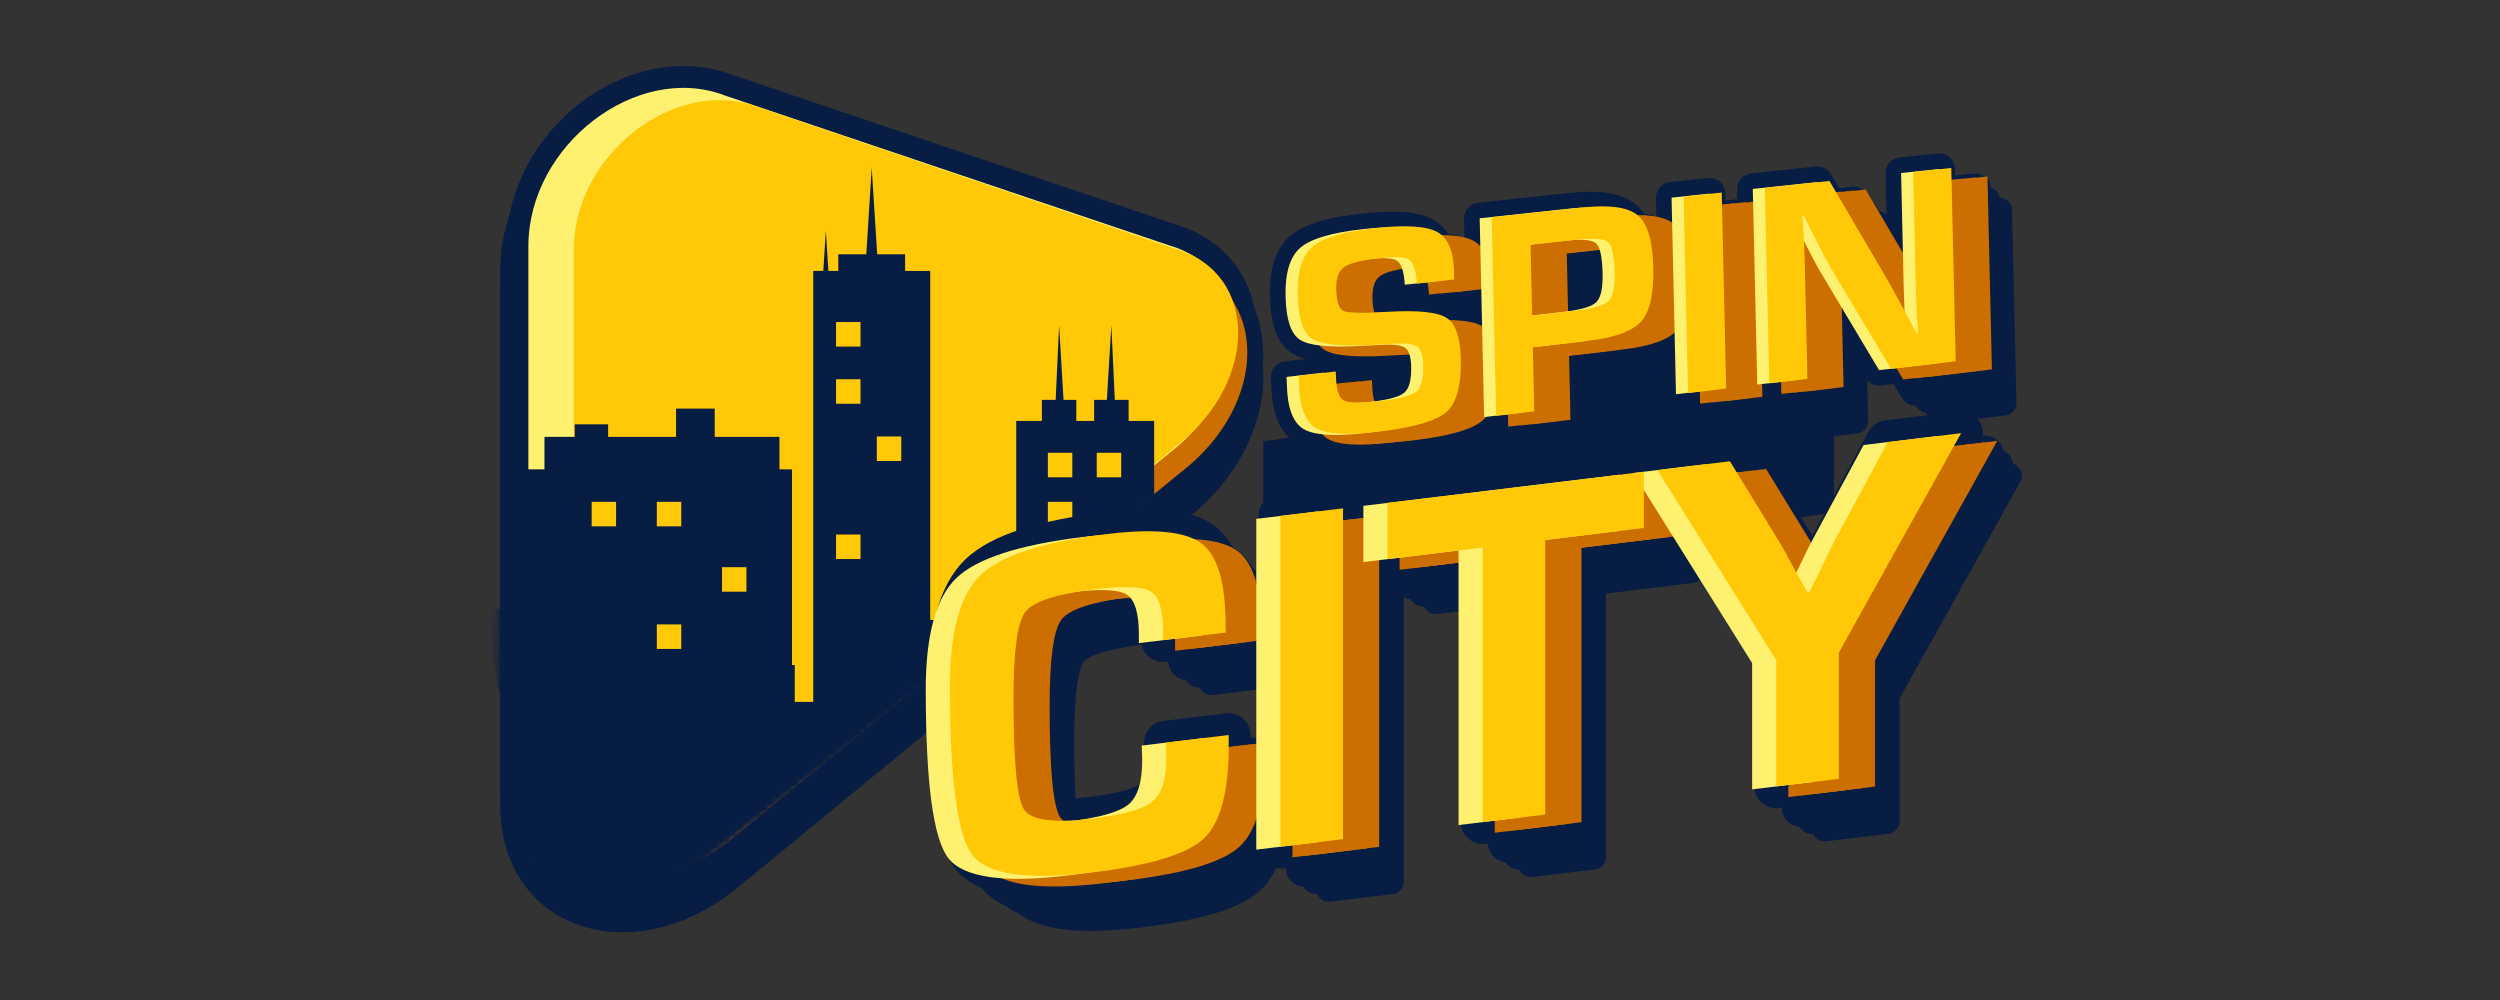 <svg width="400" height="160" viewBox="0 0 400 160" fill="none" xmlns="http://www.w3.org/2000/svg">
<rect x="0" y="0" width="400" height="160" fill="#333333" stroke="none"/>
<path d="M187.042 46.261L115.958 22.792C101.958 17.53 84.54 30.904 84.54 47.161V128.93C84.54 145.187 101.958 150.023 115.958 137.891L187.044 79.547C201.17 68.594 201.17 50.281 187.042 46.261Z" stroke="#071D44" stroke-width="9" stroke-miterlimit="10" stroke-linecap="round" stroke-linejoin="round"/>
<path d="M187.042 42.755L115.958 19.03C101.958 13.72 84.54 27.03 84.54 43.287V125.055C84.54 141.312 101.958 146.209 115.958 134.128L187.044 76.039C201.17 65.142 201.17 46.827 187.042 42.755Z" stroke="#071D44" stroke-width="9" stroke-miterlimit="10" stroke-linecap="round" stroke-linejoin="round"/>
<path d="M187.042 39.252L115.958 15.27C101.958 9.904 84.54 23.16 84.54 39.415V121.181C84.54 137.438 101.958 142.399 115.958 130.369L187.044 72.536C201.17 61.686 201.17 43.373 187.042 39.252Z" stroke="#071D44" stroke-width="7" stroke-miterlimit="10" stroke-linecap="round" stroke-linejoin="round"/>
<path d="M188.972 42.321L117.886 18.671C103.886 13.371 86.468 26.665 86.468 42.892V124.514C86.468 140.741 103.886 145.62 117.886 133.555L188.972 75.539C203.102 64.656 203.102 46.377 188.972 42.321Z" fill="#CC6F00"/>
<path d="M187.042 39.252L115.958 15.27C101.958 9.904 84.54 23.16 84.54 39.415V121.181C84.54 137.438 101.958 142.399 115.958 130.369L187.044 72.536C201.17 61.686 201.17 43.373 187.042 39.252Z" fill="#FEF170"/>
<path d="M188.144 39.837L121.326 17.148C108.166 12.105 91.796 24.649 91.796 39.993V117.148C91.796 132.486 108.166 137.238 121.326 125.932L188.148 71.424C201.428 61.163 201.428 43.77 188.144 39.837Z" fill="#FFC907"/>
<mask id="mask0_1974_404" style="mask-type:luminance" maskUnits="userSpaceOnUse" x="79" y="6" width="124" height="138">
<path d="M191.208 36.164L114.292 7.714C99.19 1.913 80.27 16.882 80.14 34.784L79.5 124.843C79.372 142.749 98.292 149.592 113.618 137.263L191.18 75.647C206.55 63.589 206.546 41.628 191.208 36.164Z" fill="white"/>
</mask>
<g mask="url(#mask0_1974_404)">
<path d="M184.666 92.656V67.35H180.582V63.984H178.372L177.818 52.08L177.098 63.984H175.06V67.35H172.208V63.984H170.166L169.456 52.08L168.906 63.984H166.7V67.35H162.596V96.528H153.566V110.984H151.898V99.196H148.834V43.354H144.816V40.682H140.35L139.474 26.828L138.608 40.682H134.126V43.354H132.54L132.134 36.919L131.728 43.354H130.118V112.296H127.164V106.402H126.722V75.098H124.71V69.904H114.356V65.372H108.168V69.904H97.3V67.896H91.956V69.904H87.114V75.098H83.096V102.38H82.036V97.447H77.208L87.378 148.116H114.416L184.666 92.656Z" fill="#071D44"/>
<path d="M98.574 80.293H94.664V84.217H98.574V80.293Z" fill="#FFC907"/>
<path d="M109.002 80.293H105.092V84.217H109.002V80.293Z" fill="#FFC907"/>
<path d="M119.431 90.75H115.521V94.672H119.431V90.75Z" fill="#FFC907"/>
<path d="M109.002 99.906H105.092V103.828H109.002V99.906Z" fill="#FFC907"/>
<path d="M137.678 51.527H133.768V55.451H137.678V51.527Z" fill="#FFC907"/>
<path d="M137.678 60.68H133.768V64.6H137.678V60.68Z" fill="#FFC907"/>
<path d="M144.2 69.836H140.29V73.758H144.2V69.836Z" fill="#FFC907"/>
<path d="M137.678 85.523H133.768V89.445H137.678V85.523Z" fill="#FFC907"/>
<path d="M171.57 72.445H167.66V76.369H171.57V72.445Z" fill="#FFC907"/>
<path d="M179.39 72.445H175.48V76.369H179.39V72.445Z" fill="#FFC907"/>
<path d="M171.57 80.293H167.66V84.217H171.57V80.293Z" fill="#FFC907"/>
<path d="M179.39 88.141H175.48V92.06H179.39V88.141Z" fill="#FFC907"/>
</g>
<path d="M293.436 81.994L202.122 95.549V70.613L293.436 57.059V81.994Z" fill="#071D44"/>
<path d="M240.387 51.685L234.429 52.363C234.387 52.07 234.373 51.855 234.373 51.715C234.189 49.941 233.761 48.866 233.093 48.483C232.425 48.1 230.869 48.044 228.415 48.321C225.533 48.646 223.647 49.121 222.775 49.751C221.899 50.381 221.483 51.548 221.519 53.252C221.561 55.268 221.955 56.439 222.683 56.76C223.415 57.079 225.807 57.119 229.861 56.87C234.653 56.578 237.761 56.901 239.193 57.823C240.623 58.746 241.373 60.921 241.451 64.349C241.549 68.57 240.783 71.392 239.159 72.826C237.537 74.265 233.919 75.324 228.299 76.012C223.249 76.634 219.877 76.433 218.193 75.414C216.511 74.395 215.631 72.028 215.549 68.299L215.503 67.129L221.433 66.419L221.475 67.097C221.521 69.33 221.943 70.65 222.745 71.057C223.541 71.458 225.689 71.452 229.189 71.029C231.919 70.7 233.655 70.201 234.397 69.535C235.135 68.871 235.483 67.496 235.439 65.412C235.401 63.871 235.095 62.889 234.511 62.445C233.927 62.006 232.685 61.843 230.785 61.962L227.409 62.148C222.319 62.447 219.057 62.126 217.617 61.179C216.185 60.236 215.425 57.93 215.343 54.269C215.261 50.527 216.053 47.941 217.725 46.507C219.403 45.073 222.791 44.072 227.893 43.508C232.725 42.972 235.997 43.181 237.697 44.128C239.401 45.077 240.291 47.193 240.365 50.481L240.387 51.685Z" stroke="#071D44" stroke-width="4" stroke-miterlimit="10" stroke-linecap="round" stroke-linejoin="round"/>
<path d="M247.11 73.421L246.402 41.727L259.348 40.299L260.95 40.12C265.298 39.643 268.242 40.062 269.794 41.372C271.34 42.682 272.164 45.456 272.256 49.689C272.35 53.89 271.692 56.765 270.282 58.315C268.868 59.862 265.962 60.901 261.574 61.421L260.162 61.611L252.984 62.458L253.208 72.674L247.11 73.421ZM252.868 57.408L259.816 56.604C262.578 56.283 264.32 55.764 265.052 55.057C265.782 54.347 266.122 52.835 266.07 50.512C266.016 47.852 265.668 46.237 265.028 45.667C264.398 45.099 262.774 44.957 260.168 45.254L252.614 46.102L252.868 57.408Z" stroke="#071D44" stroke-width="4" stroke-miterlimit="10" stroke-linecap="round" stroke-linejoin="round"/>
<path d="M283.2 37.672L283.908 68.942L277.812 69.682L277.104 38.344L283.2 37.672Z" stroke="#071D44" stroke-width="4" stroke-miterlimit="10" stroke-linecap="round" stroke-linejoin="round"/>
<path d="M319.927 33.641L320.635 64.49L310.303 65.741L300.735 49.807C300.263 49.013 299.515 47.605 298.489 45.589L297.403 43.47L296.341 41.348L296.107 41.374L296.247 43.42L296.367 45.442L296.503 49.519L296.911 67.364L290.807 68.103L290.099 36.916L300.435 35.783L309.149 50.572C309.919 51.878 310.813 53.464 311.831 55.33L313.115 57.705L314.399 60.094L314.607 60.068L314.489 58.086L314.371 56.102L314.235 52.124L313.827 34.313L319.927 33.641Z" stroke="#071D44" stroke-width="4" stroke-miterlimit="10" stroke-linecap="round" stroke-linejoin="round"/>
<path d="M238.458 49.946L232.502 50.622C232.46 50.329 232.446 50.113 232.446 49.974C232.26 48.201 231.834 47.12 231.164 46.738C230.496 46.355 228.942 46.297 226.488 46.572C223.604 46.895 221.718 47.368 220.846 47.998C219.97 48.628 219.554 49.796 219.59 51.503C219.632 53.523 220.024 54.692 220.754 55.013C221.484 55.336 223.876 55.376 227.932 55.132C232.724 54.843 235.832 55.17 237.262 56.093C238.692 57.019 239.442 59.196 239.524 62.622C239.618 66.843 238.852 69.671 237.232 71.104C235.606 72.538 231.99 73.601 226.372 74.285C221.322 74.901 217.95 74.699 216.264 73.68C214.582 72.659 213.704 70.285 213.626 66.554L213.576 65.385L219.506 64.678L219.546 65.355C219.594 67.589 220.016 68.909 220.818 69.316C221.612 69.722 223.762 69.718 227.264 69.296C229.994 68.969 231.726 68.472 232.472 67.806C233.21 67.138 233.558 65.762 233.514 63.677C233.476 62.137 233.17 61.152 232.586 60.712C232.004 60.271 230.762 60.107 228.86 60.223L225.484 60.408C220.398 60.7 217.132 60.38 215.692 59.433C214.258 58.484 213.498 56.177 213.418 52.512C213.334 48.77 214.128 46.183 215.8 44.744C217.476 43.312 220.866 42.315 225.964 41.755C230.8 41.222 234.072 41.434 235.772 42.383C237.476 43.332 238.366 45.45 238.438 48.74L238.458 49.946Z" stroke="#071D44" stroke-width="4" stroke-miterlimit="10" stroke-linecap="round" stroke-linejoin="round"/>
<path d="M245.178 71.705L244.47 39.991L257.422 38.569L259.022 38.392C263.374 37.917 266.316 38.338 267.866 39.654C269.416 40.968 270.238 43.742 270.328 47.977C270.422 52.182 269.762 55.056 268.354 56.609C266.94 58.156 264.034 59.193 259.644 59.708L258.234 59.897L251.054 60.74L251.28 70.964L245.178 71.705ZM250.936 55.694L257.88 54.892C260.648 54.573 262.388 54.055 263.122 53.345C263.85 52.635 264.192 51.125 264.138 48.798C264.084 46.138 263.738 44.521 263.096 43.951C262.462 43.383 260.844 43.241 258.238 43.534L250.682 44.376L250.936 55.694Z" stroke="#071D44" stroke-width="4" stroke-miterlimit="10" stroke-linecap="round" stroke-linejoin="round"/>
<path d="M281.268 35.957L281.976 67.249L275.878 67.986L275.17 36.621L281.268 35.957Z" stroke="#071D44" stroke-width="4" stroke-miterlimit="10" stroke-linecap="round" stroke-linejoin="round"/>
<path d="M317.996 31.953L318.704 62.822L308.368 64.066L298.802 48.112C298.33 47.315 297.58 45.903 296.556 43.891L295.47 41.769L294.406 39.644L294.174 39.668L294.31 41.715L294.432 43.739L294.568 47.819L294.974 65.679L288.876 66.415L288.168 35.203L298.502 34.074L307.216 48.878C307.984 50.186 308.876 51.775 309.898 53.642L311.184 56.02L312.468 58.411L312.676 58.385L312.558 56.399L312.438 54.415L312.3 50.431L311.894 32.609L317.996 31.953Z" stroke="#071D44" stroke-width="4" stroke-miterlimit="10" stroke-linecap="round" stroke-linejoin="round"/>
<path d="M236.528 48.206L230.57 48.876C230.528 48.583 230.512 48.368 230.512 48.228C230.328 46.453 229.902 45.371 229.23 44.988C228.566 44.605 227.008 44.547 224.554 44.822C221.672 45.143 219.788 45.616 218.916 46.246C218.04 46.874 217.622 48.043 217.66 49.751C217.702 51.771 218.092 52.942 218.82 53.263C219.554 53.586 221.946 53.63 226.002 53.386C230.794 53.103 233.902 53.428 235.332 54.355C236.76 55.281 237.512 57.46 237.59 60.89C237.684 65.111 236.92 67.939 235.298 69.374C233.678 70.808 230.056 71.867 224.438 72.547C219.388 73.159 216.018 72.954 214.336 71.933C212.652 70.91 211.774 68.537 211.692 64.804L211.642 63.634L217.574 62.934L217.616 63.614C217.664 65.847 218.086 67.171 218.886 67.58C219.68 67.986 221.83 67.984 225.332 67.566C228.058 67.241 229.796 66.744 230.54 66.076C231.278 65.412 231.626 64.034 231.582 61.947C231.542 60.407 231.236 59.422 230.654 58.98C230.068 58.543 228.826 58.377 226.928 58.489L223.552 58.667C218.462 58.96 215.2 58.633 213.76 57.688C212.328 56.736 211.566 54.429 211.484 50.76C211.402 47.016 212.194 44.427 213.87 42.99C215.546 41.554 218.932 40.559 224.034 40.003C228.866 39.472 232.14 39.686 233.84 40.637C235.542 41.588 236.432 43.71 236.506 47.004L236.528 48.206Z" stroke="#071D44" stroke-width="5" stroke-miterlimit="10" stroke-linecap="round" stroke-linejoin="round"/>
<path d="M243.246 69.991L242.54 38.253L255.488 36.841L257.092 36.666C261.438 36.195 264.384 36.62 265.936 37.932C267.478 39.252 268.304 42.029 268.394 46.267C268.494 50.474 267.834 53.355 266.426 54.904C265.01 56.452 262.106 57.485 257.716 57.997L256.306 58.185L249.126 59.024L249.352 69.257L243.246 69.991ZM249.006 53.967L255.95 53.17C258.712 52.855 260.458 52.338 261.188 51.63C261.918 50.919 262.26 49.407 262.208 47.082C262.152 44.418 261.802 42.799 261.166 42.229C260.536 41.662 258.914 41.519 256.304 41.804L248.754 42.642L249.006 53.967Z" stroke="#071D44" stroke-width="5" stroke-miterlimit="10" stroke-linecap="round" stroke-linejoin="round"/>
<path d="M279.338 34.242L280.046 65.555L273.948 66.285L273.24 34.898L279.338 34.242Z" stroke="#071D44" stroke-width="5" stroke-miterlimit="10" stroke-linecap="round" stroke-linejoin="round"/>
<path d="M316.062 30.262L316.77 61.151L306.438 62.389L296.872 46.414C296.398 45.616 295.652 44.202 294.622 42.188L293.536 40.065L292.474 37.935L292.244 37.961L292.38 40.007L292.502 42.031L292.638 46.114L293.044 63.987L286.946 64.719L286.238 33.485L296.576 32.362L305.29 47.189C306.056 48.495 306.95 50.09 307.97 51.959L309.256 54.338L310.542 56.731L310.75 56.707L310.628 54.723L310.51 52.733L310.374 48.747L309.968 30.914L316.062 30.262Z" stroke="#071D44" stroke-width="5" stroke-miterlimit="10" stroke-linecap="round" stroke-linejoin="round"/>
<path d="M230.734 44.894L224.776 45.556C224.734 45.263 224.718 45.047 224.718 44.904C224.534 43.127 224.108 42.042 223.44 41.656C222.772 41.269 221.214 41.207 218.76 41.478C215.878 41.795 213.992 42.27 213.12 42.896C212.244 43.526 211.828 44.694 211.866 46.407C211.908 48.431 212.296 49.604 213.03 49.931C213.76 50.252 216.15 50.3 220.206 50.058C224.998 49.781 228.108 50.11 229.538 51.041C230.968 51.969 231.718 54.16 231.796 57.596C231.89 61.829 231.128 64.66 229.504 66.092C227.88 67.524 224.264 68.582 218.644 69.256C213.594 69.861 210.22 69.653 208.54 68.628C206.856 67.599 205.974 65.219 205.898 61.48L205.848 60.309L211.78 59.619L211.822 60.299C211.866 62.537 212.288 63.863 213.09 64.273C213.89 64.68 216.036 64.678 219.536 64.265C222.264 63.946 224 63.452 224.744 62.782C225.482 62.118 225.832 60.736 225.786 58.646C225.746 57.099 225.442 56.112 224.856 55.671C224.274 55.229 223.032 55.061 221.134 55.173L217.758 55.348C212.668 55.637 209.402 55.304 207.966 54.347C206.532 53.39 205.77 51.077 205.688 47.402C205.606 43.646 206.4 41.053 208.072 39.618C209.75 38.184 213.136 37.193 218.24 36.645C223.072 36.12 226.342 36.34 228.042 37.295C229.75 38.254 230.636 40.379 230.71 43.681L230.734 44.894Z" stroke="#071D44" stroke-width="5" stroke-miterlimit="10" stroke-linecap="round" stroke-linejoin="round"/>
<path d="M237.458 66.731L236.75 34.927L249.696 33.533L251.302 33.362C255.646 32.897 258.594 33.32 260.146 34.648C261.688 35.972 262.512 38.752 262.604 43.001C262.7 47.218 262.04 50.103 260.634 51.651C259.22 53.204 256.314 54.233 251.922 54.743L250.51 54.929L243.332 55.758L243.56 66.007L237.458 66.731ZM243.214 50.684L250.158 49.896C252.92 49.579 254.664 49.068 255.398 48.357C256.124 47.647 256.468 46.129 256.414 43.802C256.36 41.132 256.01 39.511 255.372 38.937C254.744 38.367 253.122 38.225 250.514 38.506L242.962 39.332L243.214 50.684Z" stroke="#071D44" stroke-width="5" stroke-miterlimit="10" stroke-linecap="round" stroke-linejoin="round"/>
<path d="M273.546 30.969L274.254 62.353L268.158 63.075L267.45 31.623L273.546 30.969Z" stroke="#071D44" stroke-width="5" stroke-miterlimit="10" stroke-linecap="round" stroke-linejoin="round"/>
<path d="M310.274 27.035L310.978 57.996L300.648 59.218L291.082 43.198C290.608 42.397 289.862 40.983 288.836 38.959L287.75 36.829L286.686 34.696L286.456 34.724L286.592 36.773L286.714 38.803L286.848 42.893L287.256 60.809L281.156 61.531L280.448 30.229L290.784 29.121L299.5 43.988C300.268 45.302 301.162 46.897 302.18 48.775L303.468 51.158L304.75 53.559L304.96 53.535L304.838 51.543L304.716 49.549L304.584 45.557L304.176 27.683L310.274 27.035Z" stroke="#071D44" stroke-width="5" stroke-miterlimit="10" stroke-linecap="round" stroke-linejoin="round"/>
<path d="M238.458 46.118L232.502 46.784C232.46 46.491 232.446 46.275 232.446 46.136C232.26 44.361 231.834 43.284 231.164 42.896C230.496 42.513 228.942 42.449 226.488 42.724C223.604 43.043 221.718 43.518 220.846 44.142C219.97 44.77 219.554 45.94 219.59 47.645C219.632 49.663 220.024 50.832 220.754 51.155C221.484 51.476 223.876 51.522 227.932 51.28C232.724 50.999 235.832 51.324 237.262 52.251C238.692 53.177 239.442 55.356 239.524 58.786C239.618 63.007 238.852 65.832 237.232 67.262C235.606 68.696 231.99 69.751 226.372 70.425C221.322 71.035 217.95 70.829 216.264 69.805C214.582 68.786 213.704 66.411 213.626 62.678L213.576 61.508L219.506 60.814L219.546 61.49C219.594 63.725 220.016 65.047 220.818 65.456C221.612 65.864 223.762 65.858 227.264 65.44C229.994 65.119 231.726 64.626 232.472 63.96C233.21 63.296 233.558 61.918 233.514 59.831C233.476 58.293 233.17 57.306 232.586 56.864C232.004 56.423 230.762 56.257 228.86 56.371L225.484 56.55C220.398 56.84 217.132 56.507 215.692 55.561C214.258 54.61 213.498 52.301 213.418 48.636C213.334 44.894 214.128 42.305 215.8 40.874C217.476 39.442 220.866 38.451 225.964 37.897C230.8 37.372 234.072 37.586 235.772 38.535C237.476 39.488 238.366 41.605 238.438 44.9L238.458 46.118Z" fill="#CC6F00"/>
<path d="M245.178 67.891L244.47 36.178L257.42 34.773L259.02 34.597C263.37 34.131 266.314 34.555 267.866 35.873C269.412 37.189 270.236 39.965 270.326 44.2C270.42 48.406 269.76 51.281 268.352 52.83C266.938 54.376 264.034 55.407 259.64 55.917L258.23 56.104L251.05 56.936L251.28 67.163L245.178 67.891ZM250.936 51.881L257.88 51.086C260.648 50.776 262.388 50.26 263.122 49.55C263.85 48.844 264.192 47.329 264.138 45.006C264.084 42.342 263.738 40.727 263.096 40.157C262.462 39.588 260.844 39.447 258.238 39.732L250.682 40.565L250.936 51.881Z" fill="#CC6F00"/>
<path d="M281.268 32.191L281.976 63.486L275.878 64.212L275.17 32.847L281.268 32.191Z" fill="#CC6F00"/>
<path d="M317.996 28.234L318.704 59.107L308.368 60.335L298.802 44.367C298.332 43.569 297.582 42.16 296.556 40.144L295.47 38.022L294.408 35.895L294.176 35.922L294.31 37.968L294.434 39.992L294.57 44.068L294.974 61.93L288.876 62.658L288.168 31.442L298.502 30.325L307.218 45.145C307.984 46.451 308.878 48.042 309.898 49.912L311.184 52.289L312.466 54.684L312.674 54.66L312.558 52.674L312.436 50.69L312.3 46.706L311.894 28.886L317.996 28.234Z" fill="#CC6F00"/>
<path d="M236.528 46.291L230.57 46.959C230.528 46.668 230.512 46.452 230.512 46.313C230.328 44.536 229.902 43.455 229.23 43.074C228.566 42.688 227.008 42.628 224.554 42.899C221.672 43.22 219.788 43.693 218.916 44.321C218.04 44.949 217.622 46.119 217.66 47.824C217.702 49.844 218.092 51.016 218.82 51.336C219.554 51.659 221.946 51.703 226.002 51.463C230.794 51.184 233.902 51.509 235.332 52.436C236.76 53.364 237.512 55.543 237.59 58.973C237.684 63.196 236.92 66.025 235.298 67.457C233.678 68.891 230.056 69.945 224.438 70.621C219.388 71.23 216.018 71.024 214.336 70.001C212.652 68.976 211.774 66.6 211.692 62.867L211.642 61.696L217.574 60.999L217.616 61.68C217.664 63.912 218.086 65.236 218.886 65.647C219.682 66.053 221.83 66.051 225.332 65.633C228.058 65.312 229.796 64.819 230.54 64.149C231.278 63.485 231.626 62.107 231.582 60.021C231.542 58.478 231.236 57.489 230.654 57.054C230.068 56.616 228.826 56.448 226.928 56.56L223.552 56.741C218.462 57.03 215.2 56.699 213.76 55.752C212.328 54.799 211.566 52.492 211.484 48.821C211.402 45.074 212.194 42.49 213.87 41.051C215.546 39.621 218.932 38.628 224.034 38.072C228.866 37.547 232.14 37.764 233.84 38.714C235.546 39.669 236.432 41.79 236.506 45.086L236.528 46.291Z" fill="#CC6F00"/>
<path d="M243.246 68.079L242.538 36.343L255.484 34.939L257.088 34.763C261.434 34.293 264.38 34.72 265.932 36.04C267.476 37.356 268.298 40.135 268.39 44.373C268.488 48.582 267.828 51.459 266.42 53.01C265.004 54.556 262.1 55.589 257.708 56.101L256.298 56.287L249.118 57.12L249.346 67.351L243.246 68.079ZM249.006 52.059L255.95 51.264C258.712 50.947 260.458 50.434 261.188 49.722C261.918 49.013 262.26 47.501 262.208 45.172C262.152 42.51 261.802 40.893 261.166 40.321C260.536 39.752 258.914 39.609 256.304 39.896L248.754 40.728L249.006 52.059Z" fill="#CC6F00"/>
<path d="M279.338 32.352L280.046 63.664L273.948 64.392L273.24 33.005L279.338 32.352Z" fill="#CC6F00"/>
<path d="M316.062 28.398L316.77 59.291L306.438 60.519L296.872 44.539C296.398 43.743 295.652 42.328 294.622 40.316L293.536 38.192L292.474 36.062L292.244 36.088L292.38 38.136L292.502 40.16L292.638 44.244L293.044 62.114L286.946 62.84L286.238 31.608L296.576 30.493L305.29 45.325C306.056 46.633 306.95 48.224 307.97 50.098L309.256 52.477L310.542 54.872L310.75 54.846L310.628 52.86L310.51 50.872L310.374 46.888L309.968 29.052L316.062 28.398Z" fill="#CC6F00"/>
<path d="M234.597 46.463L228.637 47.131C228.597 46.84 228.583 46.624 228.583 46.483C228.401 44.706 227.973 43.627 227.301 43.241C226.633 42.854 225.081 42.796 222.625 43.067C219.745 43.386 217.855 43.861 216.987 44.489C216.111 45.117 215.695 46.287 215.727 47.996C215.773 50.018 216.163 51.191 216.891 51.516C217.625 51.837 220.017 51.881 224.073 51.639C228.865 51.362 231.969 51.689 233.401 52.616C234.833 53.544 235.583 55.725 235.663 59.157C235.757 63.386 234.993 66.217 233.371 67.645C231.747 69.079 228.129 70.132 222.509 70.811C217.461 71.42 214.087 71.214 212.403 70.187C210.721 69.162 209.841 66.786 209.761 63.051L209.715 61.878L215.645 61.184L215.687 61.859C215.735 64.098 216.157 65.42 216.959 65.829C217.751 66.237 219.903 66.235 223.403 65.821C226.131 65.499 227.869 65.003 228.611 64.337C229.351 63.671 229.697 62.295 229.653 60.206C229.615 58.66 229.307 57.675 228.721 57.238C228.139 56.796 226.899 56.63 224.999 56.744L221.623 56.923C216.533 57.214 213.267 56.88 211.831 55.93C210.397 54.979 209.633 52.668 209.551 48.999C209.469 45.249 210.263 42.66 211.941 41.221C213.613 39.789 217.003 38.796 222.105 38.24C226.937 37.715 230.207 37.931 231.909 38.884C233.613 39.837 234.503 41.962 234.577 45.26L234.597 46.463Z" fill="#CC6F00"/>
<path d="M241.316 68.263L240.608 36.505L253.554 35.103L255.158 34.927C259.504 34.457 262.45 34.884 264.002 36.204C265.546 37.524 266.372 40.303 266.46 44.545C266.554 48.76 265.896 51.633 264.49 53.188C263.076 54.734 260.17 55.767 255.778 56.281L254.372 56.465L247.188 57.298L247.416 67.537L241.316 68.263ZM247.074 52.237L254.018 51.442C256.782 51.127 258.524 50.614 259.258 49.904C259.988 49.194 260.328 47.679 260.274 45.348C260.22 42.682 259.872 41.065 259.232 40.493C258.602 39.924 256.982 39.783 254.374 40.068L246.822 40.901L247.074 52.237Z" fill="#CC6F00"/>
<path d="M277.407 32.523L278.115 63.862L272.019 64.588L271.311 33.183L277.407 32.523Z" fill="#CC6F00"/>
<path d="M314.133 28.566L314.841 59.484L304.507 60.711L294.943 44.719C294.467 43.921 293.717 42.506 292.693 40.488L291.607 38.362L290.545 36.23L290.311 36.256L290.451 38.304L290.571 40.33L290.705 44.414L291.115 62.302L285.015 63.028L284.307 31.768L294.643 30.653L303.357 45.491C304.127 46.801 305.019 48.394 306.037 50.266L307.327 52.647L308.607 55.046L308.817 55.02L308.697 53.034L308.577 51.042L308.443 47.054L308.033 29.208L314.133 28.566Z" fill="#CC6F00"/>
<path d="M230.734 44.894L224.776 45.556C224.734 45.263 224.718 45.047 224.718 44.904C224.534 43.127 224.108 42.042 223.44 41.656C222.772 41.269 221.214 41.207 218.76 41.478C215.878 41.795 213.992 42.27 213.12 42.896C212.244 43.526 211.828 44.694 211.866 46.407C211.908 48.431 212.296 49.604 213.03 49.931C213.76 50.252 216.15 50.3 220.206 50.058C224.998 49.781 228.108 50.11 229.538 51.041C230.968 51.969 231.718 54.16 231.796 57.596C231.89 61.829 231.128 64.66 229.504 66.092C227.88 67.524 224.264 68.582 218.644 69.256C213.594 69.861 210.22 69.653 208.54 68.628C206.856 67.599 205.974 65.219 205.898 61.48L205.848 60.309L211.78 59.619L211.822 60.299C211.866 62.537 212.288 63.863 213.09 64.273C213.89 64.68 216.036 64.678 219.536 64.265C222.264 63.946 224 63.452 224.744 62.782C225.482 62.118 225.832 60.736 225.786 58.646C225.746 57.099 225.442 56.112 224.856 55.671C224.274 55.229 223.032 55.061 221.134 55.173L217.758 55.348C212.668 55.637 209.402 55.304 207.966 54.347C206.532 53.39 205.77 51.077 205.688 47.402C205.606 43.646 206.4 41.053 208.072 39.618C209.75 38.184 213.136 37.193 218.24 36.645C223.072 36.12 226.342 36.34 228.042 37.295C229.75 38.254 230.636 40.379 230.71 43.681L230.734 44.894Z" fill="#FEF170"/>
<path d="M237.458 66.731L236.75 34.927L249.696 33.533L251.302 33.362C255.646 32.897 258.594 33.32 260.146 34.648C261.688 35.972 262.512 38.752 262.604 43.001C262.7 47.218 262.04 50.103 260.634 51.651C259.22 53.204 256.314 54.233 251.922 54.743L250.51 54.929L243.332 55.758L243.56 66.007L237.458 66.731ZM243.214 50.684L250.158 49.896C252.92 49.579 254.664 49.068 255.398 48.357C256.124 47.647 256.468 46.129 256.414 43.802C256.36 41.132 256.01 39.511 255.372 38.937C254.744 38.367 253.122 38.225 250.514 38.506L242.962 39.332L243.214 50.684Z" fill="#FEF170"/>
<path d="M273.546 30.969L274.254 62.353L268.158 63.075L267.45 31.623L273.546 30.969Z" fill="#FEF170"/>
<path d="M310.274 27.035L310.978 57.996L300.648 59.218L291.082 43.198C290.608 42.397 289.862 40.983 288.836 38.959L287.75 36.829L286.686 34.696L286.456 34.724L286.592 36.773L286.714 38.803L286.848 42.893L287.256 60.809L281.156 61.531L280.448 30.229L290.784 29.121L299.5 43.988C300.268 45.302 301.162 46.897 302.18 48.775L303.468 51.158L304.75 53.559L304.96 53.535L304.838 51.543L304.716 49.549L304.584 45.557L304.176 27.683L310.274 27.035Z" fill="#FEF170"/>
<path d="M232.666 44.721L226.708 45.385C226.666 45.092 226.652 44.87 226.652 44.735C226.466 42.958 226.04 41.875 225.372 41.489C224.704 41.102 223.148 41.042 220.696 41.311C217.81 41.628 215.924 42.103 215.052 42.729C214.178 43.359 213.76 44.527 213.798 46.238C213.842 48.262 214.234 49.435 214.962 49.758C215.696 50.081 218.086 50.127 222.142 49.885C226.934 49.608 230.04 49.937 231.47 50.868C232.902 51.797 233.652 53.979 233.728 57.419C233.824 61.646 233.06 64.481 231.436 65.909C229.816 67.345 226.196 68.398 220.576 69.071C215.528 69.676 212.156 69.466 210.472 68.443C208.788 67.416 207.908 65.036 207.83 61.299L207.782 60.128L213.712 59.435L213.754 60.114C213.798 62.354 214.224 63.678 215.026 64.085C215.818 64.495 217.968 64.493 221.472 64.079C224.198 63.759 225.934 63.263 226.678 62.599C227.418 61.935 227.766 60.555 227.72 58.465C227.684 56.92 227.38 55.933 226.794 55.49C226.212 55.05 224.97 54.882 223.07 54.994L219.696 55.171C214.604 55.458 211.34 55.127 209.904 54.172C208.47 53.217 207.708 50.902 207.63 47.233C207.544 43.477 208.338 40.888 210.012 39.453C211.686 38.023 215.076 37.028 220.178 36.478C225.01 35.957 228.282 36.177 229.98 37.132C231.688 38.085 232.576 40.212 232.65 43.511L232.666 44.721Z" fill="#FFC907"/>
<path d="M239.382 66.544L238.674 34.758L251.626 33.366L253.228 33.195C257.574 32.728 260.52 33.153 262.068 34.479C263.618 35.801 264.438 38.581 264.528 42.826C264.626 47.041 263.966 49.922 262.556 51.472C261.142 53.021 258.24 54.052 253.846 54.559L252.436 54.748L245.258 55.575L245.482 65.819L239.382 66.544ZM245.144 50.511L252.086 49.719C254.85 49.408 256.594 48.89 257.326 48.184C258.054 47.474 258.398 45.958 258.344 43.629C258.29 40.961 257.942 39.342 257.302 38.768C256.672 38.198 255.052 38.058 252.446 38.339L244.888 39.165L245.144 50.511Z" fill="#FFC907"/>
<path d="M275.476 30.805L276.184 62.163L270.086 62.887L269.378 31.459L275.476 30.805Z" fill="#FFC907"/>
<path d="M312.204 26.871L312.912 57.81L302.58 59.03L293.012 43.022C292.54 42.225 291.79 40.807 290.764 38.787L289.678 36.659L288.618 34.526L288.384 34.554L288.52 36.602L288.642 38.633L288.778 42.719L289.184 60.621L283.086 61.343L282.378 30.063L292.714 28.955L301.428 43.808C302.198 45.12 303.088 46.713 304.108 48.594L305.394 50.976L306.676 53.381L306.886 53.355L306.766 51.365L306.648 49.373L306.51 45.385L306.104 27.525L312.204 26.871Z" fill="#FFC907"/>
<path d="M194.262 125.624L204.312 124.406V126.226C204.312 133.596 202.968 138.523 200.292 141C197.608 143.484 191.68 145.285 182.508 146.398C172.094 147.662 165.692 146.733 163.296 143.612C160.902 140.491 159.702 131.516 159.702 116.675C159.702 107.941 161.328 101.997 164.576 98.845C167.824 95.698 174.61 93.495 184.946 92.239C192.47 91.323 197.494 91.844 200.022 93.796C202.55 95.752 203.814 100.091 203.814 106.805L203.856 108.007L193.808 109.224V107.872C193.808 104.406 193.156 102.272 191.852 101.461C190.554 100.657 187.582 100.526 182.942 101.09C176.73 101.846 173.002 103.06 171.75 104.735C170.5 106.412 169.876 111.012 169.876 118.535C169.876 128.671 170.432 134.599 171.556 136.322C172.676 138.043 176.302 138.537 182.434 137.789C187.408 137.183 190.638 136.274 192.122 135.06C193.604 133.849 194.34 131.484 194.34 127.967L194.262 125.624Z" stroke="#071D44" stroke-width="4" stroke-miterlimit="10" stroke-linecap="round" stroke-linejoin="round"/>
<path d="M222.604 88.141V141.068L212.592 142.284V89.358L222.604 88.141Z" stroke="#071D44" stroke-width="4" stroke-miterlimit="10" stroke-linecap="round" stroke-linejoin="round"/>
<path d="M254.964 93.198V137.13L244.952 138.344V94.412L229.722 96.265V87.274L270.734 82.289V91.282L254.964 93.198Z" stroke="#071D44" stroke-width="4" stroke-miterlimit="10" stroke-linecap="round" stroke-linejoin="round"/>
<path d="M321.5 76.113L301.938 111.219V131.42L291.928 132.632V112.439L272.908 82.023L284.504 80.611L292.468 93.602C292.906 94.324 293.652 95.668 294.706 97.636L295.832 99.634L296.914 101.634L297.184 101.598L298.31 99.329L299.432 97.058C300.39 95.03 301.142 93.506 301.718 92.477L309.76 77.54L321.5 76.113Z" stroke="#071D44" stroke-width="4" stroke-miterlimit="10" stroke-linecap="round" stroke-linejoin="round"/>
<path d="M192.332 123.926L202.382 122.708V124.529C202.382 131.898 201.038 136.824 198.36 139.302C195.676 141.785 189.75 143.587 180.578 144.7C170.164 145.966 163.762 145.037 161.366 141.914C158.972 138.792 157.772 129.817 157.772 114.977C157.772 106.242 159.398 100.298 162.644 97.149C165.894 94.003 172.68 91.801 183.016 90.545C190.54 89.626 195.562 90.15 198.09 92.098C200.618 94.058 201.882 98.395 201.882 105.111L201.922 106.308L191.872 107.53V106.172C191.872 102.704 191.22 100.571 189.918 99.761C188.618 98.952 185.644 98.826 181.008 99.388C174.798 100.144 171.066 101.36 169.816 103.033C168.566 104.712 167.94 109.31 167.94 116.832C167.94 126.969 168.498 132.895 169.62 134.62C170.742 136.343 174.37 136.834 180.5 136.088C185.474 135.48 188.702 134.572 190.186 133.36C191.668 132.148 192.406 129.781 192.406 126.265L192.332 123.926Z" stroke="#071D44" stroke-width="5" stroke-miterlimit="10" stroke-linecap="round" stroke-linejoin="round"/>
<path d="M220.672 86.438V139.365L210.66 140.579V87.655L220.672 86.438Z" stroke="#071D44" stroke-width="5" stroke-miterlimit="10" stroke-linecap="round" stroke-linejoin="round"/>
<path d="M253.037 91.495V135.429L243.025 136.641V92.712L227.795 94.568V85.575L268.807 80.59V89.581L253.037 91.495Z" stroke="#071D44" stroke-width="5" stroke-miterlimit="10" stroke-linecap="round" stroke-linejoin="round"/>
<path d="M319.567 74.41L300.009 109.522V129.723L289.997 130.934V110.738L270.977 80.322L282.573 78.91L290.535 91.903C290.973 92.623 291.723 93.967 292.773 95.935L293.899 97.933L294.981 99.933L295.251 99.897L296.375 97.628L297.499 95.357C298.455 93.329 299.207 91.805 299.783 90.778L307.825 75.841L319.567 74.41Z" stroke="#071D44" stroke-width="5" stroke-miterlimit="10" stroke-linecap="round" stroke-linejoin="round"/>
<path d="M190.402 122.227L200.452 121.005V122.827C200.452 130.195 199.108 135.122 196.43 137.601C193.748 140.083 187.82 141.886 178.646 142.995C168.232 144.263 161.832 143.334 159.436 140.213C157.042 137.09 155.84 128.115 155.84 113.274C155.84 104.539 157.466 98.598 160.714 95.446C163.96 92.303 170.748 90.098 181.084 88.838C188.608 87.925 193.632 88.447 196.16 90.397C198.688 92.357 199.95 96.692 199.95 103.41L199.992 104.61L189.942 105.827V104.477C189.942 101.011 189.29 98.876 187.988 98.068C186.686 97.26 183.714 97.131 179.078 97.693C172.868 98.447 169.136 99.665 167.886 101.34C166.636 103.019 166.01 107.619 166.01 115.139C166.01 125.274 166.568 131.2 167.692 132.927C168.812 134.648 172.44 135.142 178.572 134.393C183.544 133.784 186.774 132.877 188.258 131.667C189.74 130.454 190.478 128.088 190.478 124.574L190.402 122.227Z" stroke="#071D44" stroke-width="6" stroke-miterlimit="10" stroke-linecap="round" stroke-linejoin="round"/>
<path d="M218.742 84.734V137.664L208.726 138.878V85.956L218.742 84.734Z" stroke="#071D44" stroke-width="6" stroke-miterlimit="10" stroke-linecap="round" stroke-linejoin="round"/>
<path d="M251.102 89.798V133.726L241.092 134.942V91.009L225.864 92.865V83.874L266.876 78.887V87.882L251.102 89.798Z" stroke="#071D44" stroke-width="6" stroke-miterlimit="10" stroke-linecap="round" stroke-linejoin="round"/>
<path d="M317.636 72.707L298.076 107.815V128.02L288.066 129.231V109.036L269.042 78.621L280.64 77.207L288.604 90.2C289.042 90.92 289.788 92.264 290.842 94.234L291.968 96.23L293.05 98.232L293.32 98.196L294.446 95.925L295.57 93.658C296.526 91.628 297.278 90.106 297.852 89.076L305.894 74.141L317.636 72.707Z" stroke="#071D44" stroke-width="6" stroke-miterlimit="10" stroke-linecap="round" stroke-linejoin="round"/>
<path d="M186.54 118.82L196.59 117.6V119.42C196.59 126.788 195.246 131.715 192.57 134.196C189.886 136.678 183.96 138.479 174.788 139.593C164.374 140.858 157.972 139.93 155.578 136.808C153.182 133.687 151.984 124.712 151.984 109.871C151.984 101.137 153.61 95.193 156.856 92.045C160.104 88.898 166.892 86.693 177.228 85.435C184.752 84.525 189.774 85.042 192.302 86.994C194.83 88.954 196.094 93.289 196.094 100.007L196.136 101.205L186.088 102.425V101.064C186.088 97.598 185.434 95.466 184.132 94.655C182.834 93.847 179.862 93.722 175.222 94.282C169.014 95.036 165.282 96.25 164.03 97.929C162.78 99.606 162.156 104.206 162.156 111.727C162.156 121.863 162.716 127.791 163.836 129.514C164.956 131.239 168.584 131.729 174.716 130.981C179.688 130.373 182.92 129.468 184.4 128.254C185.884 127.043 186.622 124.678 186.622 121.161L186.54 118.82Z" stroke="#071D44" stroke-width="7" stroke-miterlimit="10" stroke-linecap="round" stroke-linejoin="round"/>
<path d="M214.882 81.332V134.259L204.866 135.471V82.55L214.882 81.332Z" stroke="#071D44" stroke-width="7" stroke-miterlimit="10" stroke-linecap="round" stroke-linejoin="round"/>
<path d="M247.24 86.393V130.324L237.23 131.535V87.611L222 89.465V80.469L263.012 75.484V84.478L247.24 86.393Z" stroke="#071D44" stroke-width="7" stroke-miterlimit="10" stroke-linecap="round" stroke-linejoin="round"/>
<path d="M313.779 69.305L294.217 104.41V124.613L284.205 125.829V105.626L265.185 75.21L276.783 73.802L284.747 86.795C285.185 87.516 285.931 88.862 286.985 90.829L288.111 92.826L289.193 94.826L289.463 94.79L290.589 92.519L291.715 90.25C292.669 88.222 293.423 86.697 293.997 85.67L302.039 70.733L313.779 69.305Z" stroke="#071D44" stroke-width="7" stroke-miterlimit="10" stroke-linecap="round" stroke-linejoin="round"/>
<path d="M192.332 120.053L202.382 118.833V120.655C202.382 128.023 201.038 132.95 198.36 135.431C195.676 137.913 189.75 139.716 180.578 140.827C170.164 142.091 163.762 141.162 161.366 138.041C158.972 134.918 157.772 125.945 157.772 111.106C157.772 102.372 159.398 96.426 162.644 93.276C165.894 90.129 172.68 87.928 183.016 86.666C190.54 85.754 195.562 86.275 198.09 88.225C200.618 90.183 201.882 94.52 201.882 101.238L201.922 102.436L191.872 103.655V102.295C191.872 98.831 191.22 96.695 189.918 95.888C188.616 95.08 185.644 94.951 181.008 95.513C174.798 96.269 171.066 97.487 169.816 99.16C168.566 100.837 167.94 105.437 167.94 112.96C167.94 123.094 168.498 129.02 169.62 130.747C170.742 132.466 174.37 132.962 180.5 132.21C185.474 131.606 188.702 130.695 190.186 129.487C191.668 128.274 192.406 125.909 192.406 122.392L192.332 120.053Z" fill="#CC6F00"/>
<path d="M220.672 82.566V135.494L210.66 136.71V83.784L220.672 82.566Z" fill="#CC6F00"/>
<path d="M253.037 87.624V131.554L243.025 132.77V88.838L227.795 90.691V81.698L268.807 76.711V85.706L253.037 87.624Z" fill="#CC6F00"/>
<path d="M319.567 70.535L300.009 105.643V125.844L289.997 127.057V106.865L270.977 76.447L282.573 75.037L290.535 88.03C290.973 88.75 291.723 90.094 292.773 92.064L293.899 94.062L294.981 96.06L295.251 96.024L296.375 93.755L297.499 91.486C298.455 89.456 299.207 87.934 299.783 86.903L307.825 71.968L319.567 70.535Z" fill="#CC6F00"/>
<path d="M190.402 120.284L200.452 119.065V120.886C200.452 128.254 199.108 133.181 196.43 135.661C193.748 138.142 187.82 139.947 178.646 141.055C168.232 142.321 161.832 141.394 159.436 138.272C157.042 135.149 155.84 126.174 155.84 111.335C155.84 102.601 157.466 96.657 160.714 93.505C163.962 90.358 170.748 88.155 181.084 86.898C188.608 85.983 193.632 86.506 196.16 88.458C198.688 90.41 199.95 94.753 199.95 101.469L199.992 102.669L189.942 103.889V102.527C189.942 99.064 189.29 96.928 187.988 96.119C186.686 95.311 183.714 95.183 179.078 95.744C172.868 96.501 169.136 97.714 167.886 99.393C166.636 101.07 166.01 105.67 166.01 113.191C166.01 123.325 166.568 129.253 167.692 130.976C168.812 132.7 172.44 133.191 178.572 132.443C183.544 131.837 186.774 130.928 188.258 129.717C189.74 128.505 190.478 126.142 190.478 122.623L190.402 120.284Z" fill="#CC6F00"/>
<path d="M218.742 82.797V135.726L208.726 136.942V84.017L218.742 82.797Z" fill="#CC6F00"/>
<path d="M251.102 87.858V131.79L241.092 133.006V89.074L225.864 90.927V81.936L266.876 76.949V85.942L251.102 87.858Z" fill="#CC6F00"/>
<path d="M317.636 70.769L298.076 105.875V126.078L288.066 127.292V107.095L269.042 76.679L280.64 75.267L288.604 88.262C289.042 88.98 289.788 90.326 290.842 92.294L291.968 94.29L293.05 96.292L293.32 96.254L294.446 93.986L295.57 91.717C296.526 89.686 297.278 88.162 297.852 87.135L305.894 72.198L317.636 70.769Z" fill="#CC6F00"/>
<path d="M188.468 120.523L198.518 119.304V121.123C198.518 128.491 197.174 133.418 194.496 135.896C191.814 138.379 185.884 140.183 176.716 141.294C166.302 142.56 159.9 141.633 157.504 138.51C155.108 135.386 153.91 126.413 153.91 111.57C153.91 102.836 155.536 96.896 158.784 93.745C162.032 90.597 168.816 88.395 179.152 87.137C186.68 86.222 191.702 86.742 194.23 88.694C196.758 90.653 198.022 94.99 198.022 101.705L198.064 102.904L188.014 104.122V102.768C188.014 99.302 187.362 97.169 186.06 96.357C184.76 95.55 181.79 95.422 177.15 95.986C170.94 96.74 167.208 97.953 165.958 99.63C164.708 101.31 164.082 105.909 164.082 113.43C164.082 123.567 164.64 129.494 165.764 131.218C166.884 132.939 170.512 133.432 176.644 132.684C181.616 132.078 184.846 131.172 186.328 129.956C187.812 128.744 188.546 126.379 188.546 122.864L188.468 120.523Z" fill="#CC6F00"/>
<path d="M216.808 83.031V135.961L206.796 137.172V84.251L216.808 83.031Z" fill="#CC6F00"/>
<path d="M249.173 88.093V132.021L239.161 133.236V89.308L223.933 91.162V82.169L264.947 77.184V86.177L249.173 88.093Z" fill="#CC6F00"/>
<path d="M315.708 71.004L296.148 106.112V126.315L286.138 127.528V107.329L267.118 76.916L278.712 75.505L286.676 88.497C287.114 89.219 287.86 90.563 288.916 92.533L290.04 94.527L291.126 96.529L291.398 96.495L292.52 94.226L293.644 91.955C294.6 89.925 295.352 88.402 295.928 87.375L303.97 72.438L315.708 71.004Z" fill="#CC6F00"/>
<path d="M182.678 119.29L192.726 118.072V119.892C192.726 127.26 191.386 132.187 188.706 134.666C186.024 137.15 180.096 138.953 170.924 140.065C160.51 141.33 154.108 140.402 151.714 137.28C149.316 134.155 148.12 125.184 148.12 110.343C148.12 101.609 149.746 95.665 152.992 92.513C156.24 89.368 163.026 87.163 173.362 85.906C180.888 84.991 185.91 85.514 188.438 87.464C190.966 89.422 192.228 93.759 192.228 100.477L192.27 101.675L182.222 102.901V101.541C182.222 98.076 181.57 95.938 180.266 95.129C178.968 94.323 175.994 94.197 171.356 94.758C165.144 95.512 161.416 96.728 160.164 98.405C158.912 100.082 158.29 104.682 158.29 112.205C158.29 122.337 158.846 128.265 159.97 129.988C161.09 131.711 164.716 132.203 170.848 131.455C175.822 130.849 179.052 129.94 180.536 128.728C182.016 127.517 182.754 125.152 182.754 121.635L182.678 119.29Z" fill="#FEF170"/>
<path d="M211.018 81.801V134.728L201.006 135.944V83.018L211.018 81.801Z" fill="#FEF170"/>
<path d="M243.378 86.862V130.792L233.37 132.008V88.076L218.14 89.927V80.934L259.152 75.949V84.942L243.378 86.862Z" fill="#FEF170"/>
<path d="M309.914 69.773L290.354 104.879V125.08L280.342 126.296V106.095L261.322 75.679L272.918 74.271L280.882 87.264C281.32 87.984 282.066 89.326 283.12 91.296L284.246 93.292L285.328 95.292L285.598 95.258L286.724 92.989L287.846 90.721C288.8 88.69 289.556 87.168 290.128 86.137L298.17 71.2L309.914 69.773Z" fill="#FEF170"/>
<path d="M186.54 118.82L196.59 117.6V119.42C196.59 126.788 195.246 131.715 192.57 134.196C189.886 136.678 183.96 138.479 174.788 139.593C164.374 140.858 157.972 139.93 155.578 136.808C153.182 133.687 151.984 124.712 151.984 109.871C151.984 101.137 153.61 95.193 156.856 92.045C160.104 88.898 166.892 86.693 177.228 85.435C184.752 84.525 189.774 85.042 192.302 86.994C194.83 88.954 196.094 93.289 196.094 100.007L196.136 101.205L186.088 102.425V101.064C186.088 97.598 185.434 95.466 184.132 94.655C182.834 93.847 179.862 93.722 175.222 94.282C169.014 95.036 165.282 96.25 164.03 97.929C162.78 99.606 162.156 104.206 162.156 111.727C162.156 121.863 162.716 127.791 163.836 129.514C164.956 131.239 168.584 131.729 174.716 130.981C179.688 130.373 182.92 129.468 184.4 128.254C185.884 127.043 186.622 124.678 186.622 121.161L186.54 118.82Z" fill="#FFC907"/>
<path d="M214.882 81.332V134.259L204.866 135.471V82.55L214.882 81.332Z" fill="#FFC907"/>
<path d="M247.24 86.393V130.324L237.23 131.535V87.611L222 89.465V80.469L263.012 75.484V84.478L247.24 86.393Z" fill="#FFC907"/>
<path d="M313.779 69.305L294.217 104.41V124.613L284.205 125.829V105.626L265.185 75.21L276.783 73.802L284.747 86.795C285.185 87.516 285.931 88.862 286.985 90.829L288.111 92.826L289.193 94.826L289.463 94.79L290.589 92.519L291.715 90.25C292.669 88.222 293.423 86.697 293.997 85.67L302.039 70.733L313.779 69.305Z" fill="#FFC907"/>
</svg>
